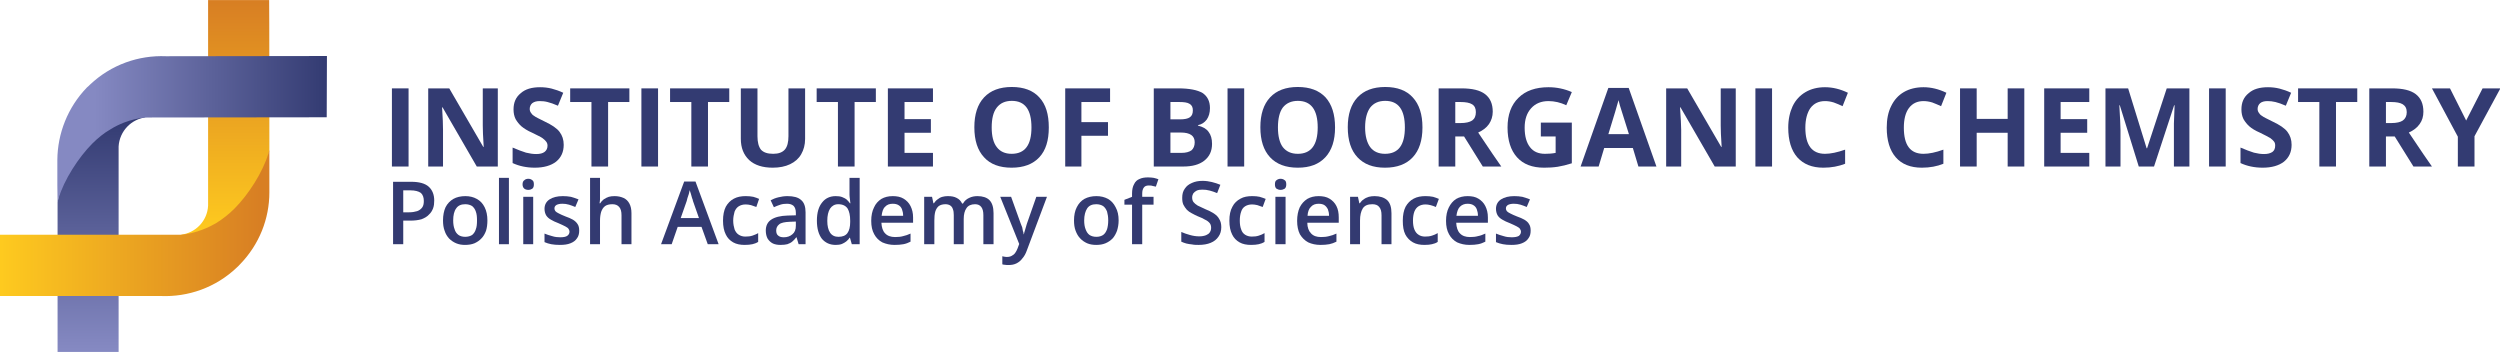 <?xml version="1.0" encoding="UTF-8" standalone="no"?>
<!-- Creator: CorelDRAW X8 -->

<svg
   xml:space="preserve"
   width="532.738"
   height="75"
   version="1.1"
   style="clip-rule:evenodd;fill-rule:evenodd;image-rendering:optimizeQuality;shape-rendering:geometricPrecision;text-rendering:geometricPrecision"
   viewBox="0 0 10423.077 1466.973"
   id="svg28"
   sodipodi:docname="ichb_wide_color_eng_adjusted.svg"
   inkscape:version="1.3 (0e150ed6c4, 2023-07-21)"
   xmlns:inkscape="http://www.inkscape.org/namespaces/inkscape"
   xmlns:sodipodi="http://sodipodi.sourceforge.net/DTD/sodipodi-0.dtd"
   xmlns:xlink="http://www.w3.org/1999/xlink"
   xmlns="http://www.w3.org/2000/svg"
   xmlns:svg="http://www.w3.org/2000/svg"><sodipodi:namedview
   id="namedview28"
   pagecolor="#ffffff"
   bordercolor="#000000"
   borderopacity="0.25"
   inkscape:showpageshadow="2"
   inkscape:pageopacity="0.0"
   inkscape:pagecheckerboard="0"
   inkscape:deskcolor="#d1d1d1"
   inkscape:document-units="px"
   inkscape:zoom="3.370615"
   inkscape:cx="155.01622"
   inkscape:cy="38.865311"
   inkscape:window-width="1958"
   inkscape:window-height="1360"
   inkscape:window-x="188"
   inkscape:window-y="0"
   inkscape:window-maximized="0"
   inkscape:current-layer="Warstwa_x0020_1" />&#10; <defs
   id="defs6">&#10;  <style
   type="text/css"
   id="style1">&#10;   <![CDATA[
    .fil0 {fill:#333A71;fill-rule:nonzero}
    .fil1 {fill:#333B72;fill-rule:nonzero}
    .fil2 {fill:url(#id0);fill-rule:nonzero}
    .fil3 {fill:url(#id1);fill-rule:nonzero}
    .fil4 {fill:url(#id2);fill-rule:nonzero}
    .fil5 {fill:url(#id3);fill-rule:nonzero}
   ]]>&#10;  </style>&#10;  <linearGradient
   id="id0"
   gradientUnits="userSpaceOnUse"
   x1="440.554"
   y1="514.916"
   x2="440.554"
   y2="1522.27">&#10;   <stop
   offset="0"
   style="stop-opacity:1; stop-color:#333B72"
   id="stop1" />&#10;   <stop
   offset="0.988"
   style="stop-opacity:1; stop-color:#8589C2"
   id="stop2" />&#10;   <stop
   offset="1"
   style="stop-opacity:1; stop-color:#8589C2"
   id="stop3" />&#10;  </linearGradient>&#10;  <linearGradient
   id="id1"
   gradientUnits="userSpaceOnUse"
   x1="972.655"
   y1="1004.22"
   x2="972.655"
   y2="-0.126">&#10;   <stop
   offset="0"
   style="stop-opacity:1; stop-color:#FECA1F"
   id="stop4" />&#10;   <stop
   offset="0.988"
   style="stop-opacity:1; stop-color:#D87F23"
   id="stop5" />&#10;   <stop
   offset="1"
   style="stop-opacity:1; stop-color:#D87F23"
   id="stop6" />&#10;  </linearGradient>&#10;  <linearGradient
   id="id2"
   gradientUnits="userSpaceOnUse"
   xlink:href="#id1"
   x1="3.683"
   y1="961.489"
   x2="1136.3"
   y2="961.489">&#10;  </linearGradient>&#10;  <linearGradient
   id="id3"
   gradientUnits="userSpaceOnUse"
   xlink:href="#id0"
   x1="1411.36"
   y1="560.659"
   x2="398.257"
   y2="560.659">&#10;  </linearGradient>&#10; <linearGradient
   inkscape:collect="always"
   xlink:href="#id0"
   id="linearGradient31"
   gradientUnits="userSpaceOnUse"
   x1="440.554"
   y1="514.916"
   x2="440.554"
   y2="1522.27" /><linearGradient
   inkscape:collect="always"
   xlink:href="#id1"
   id="linearGradient32"
   gradientUnits="userSpaceOnUse"
   x1="972.655"
   y1="1004.22"
   x2="972.655"
   y2="-0.126" /></defs>&#10; <g
   id="Warstwa_x0020_1"
   inkscape:label="Warstwa 1"
   inkscape:groupmode="layer">&#10;  &#10;  <g
   id="_2130212037280"
   transform="scale(0.964)">&#10;   <g
   id="g25">&#10;    <g
   id="g6">&#10;     <path
   class="fil0"
   d="m 1778,786 c 35,0 61,7 77,22 15,14 23,34 23,59 0,12 -1,23 -5,34 -4,10 -9,19 -18,27 -8,9 -19,15 -32,20 -14,4 -30,6 -50,6 h -29 v 102 h -44 V 786 Z m -3,37 h -31 v 95 h 25 c 14,0 25,-2 35,-5 9,-3 17,-9 22,-16 5,-7 7,-16 7,-28 0,-15 -4,-27 -13,-35 -10,-7 -25,-11 -45,-11 z"
   id="path6" />&#10;     <path
   id="_1"
   class="fil0"
   d="m 2108,953 c 0,17 -2,32 -6,45 -5,13 -11,24 -20,33 -8,9 -19,16 -30,21 -12,5 -26,7 -41,7 -14,0 -26,-2 -38,-7 -12,-5 -22,-12 -31,-21 -8,-9 -15,-20 -19,-33 -5,-13 -7,-28 -7,-45 0,-22 4,-42 11,-57 8,-16 20,-28 34,-36 14,-8 32,-12 52,-12 18,0 35,4 49,12 15,8 26,20 34,36 8,16 12,35 12,57 z m -148,0 c 0,15 2,28 6,38 3,11 9,19 17,25 7,5 17,8 29,8 12,0 22,-3 30,-8 7,-6 13,-14 16,-25 4,-10 5,-23 5,-38 0,-15 -1,-27 -5,-38 -3,-10 -9,-18 -16,-24 -8,-5 -18,-8 -30,-8 -18,0 -31,6 -39,18 -9,12 -13,30 -13,52 z" />&#10;     <polygon
   id="_2"
   class="fil0"
   points="2201,769 2201,1056 2158,1056 2158,769 " />&#10;     <path
   id="_3"
   class="fil0"
   d="m 2306,851 v 205 h -43 V 851 Z m -21,-78 c 7,0 12,2 17,6 5,3 7,9 7,18 0,9 -2,15 -7,19 -5,3 -10,5 -17,5 -7,0 -13,-2 -17,-5 -5,-4 -8,-10 -8,-19 0,-9 3,-15 8,-18 4,-4 10,-6 17,-6 z" />&#10;     <path
   id="_4"
   class="fil0"
   d="m 2505,997 c 0,14 -3,25 -10,34 -6,9 -15,16 -28,21 -12,5 -27,7 -46,7 -14,0 -26,-1 -37,-3 -10,-2 -20,-5 -29,-9 v -37 c 10,4 21,8 33,11 12,4 24,5 35,5 14,0 24,-2 30,-6 7,-5 10,-11 10,-18 0,-5 -2,-9 -4,-12 -2,-4 -7,-7 -14,-11 -7,-4 -17,-8 -30,-14 -13,-5 -24,-10 -32,-15 -9,-5 -16,-11 -21,-19 -4,-7 -7,-17 -7,-28 0,-18 8,-32 22,-41 14,-9 33,-14 57,-14 12,0 24,1 35,3 11,3 22,7 33,11 l -14,33 c -9,-4 -18,-7 -27,-10 -10,-3 -19,-4 -29,-4 -11,0 -19,2 -25,5 -6,4 -9,8 -9,15 0,5 2,9 4,12 3,3 8,7 15,10 7,4 17,8 29,13 12,4 23,9 32,14 8,5 15,11 20,19 5,7 7,17 7,28 z" />&#10;     <path
   id="_5"
   class="fil0"
   d="m 2595,769 v 72 c 0,7 0,15 0,22 -1,7 -1,13 -2,16 h 3 c 4,-7 9,-12 15,-17 7,-5 14,-8 22,-11 7,-2 15,-3 25,-3 15,0 28,3 39,8 11,5 19,13 25,24 6,11 9,25 9,42 v 134 h -43 V 931 c 0,-16 -3,-28 -10,-36 -7,-8 -16,-12 -30,-12 -13,0 -24,3 -31,8 -8,6 -13,14 -17,25 -3,10 -5,23 -5,38 v 102 h -43 V 769 Z" />&#10;     <path
   id="_6"
   class="fil0"
   d="m 3061,1056 -27,-75 h -103 l -26,75 h -46 l 100,-271 h 49 l 100,271 z m -38,-113 -26,-74 c 0,-3 -2,-8 -4,-13 -2,-6 -3,-12 -5,-18 -2,-7 -4,-11 -5,-16 -1,5 -3,11 -4,17 -2,6 -4,12 -6,18 -1,5 -2,9 -3,12 l -26,74 z" />&#10;     <path
   id="_7"
   class="fil0"
   d="m 3221,1059 c -19,0 -36,-3 -50,-11 -14,-8 -25,-19 -32,-34 -8,-16 -12,-35 -12,-60 0,-24 4,-44 12,-60 9,-16 20,-27 35,-35 15,-8 32,-11 51,-11 12,0 23,1 33,3 10,3 19,6 25,9 l -12,35 c -8,-3 -16,-6 -23,-8 -8,-2 -16,-3 -23,-3 -12,0 -22,3 -30,8 -8,5 -14,13 -18,23 -3,11 -6,24 -6,39 0,15 3,28 6,38 4,10 10,18 18,23 8,5 17,8 28,8 12,0 22,-1 31,-4 8,-3 17,-6 25,-11 v 38 c -8,5 -16,8 -25,10 -9,2 -20,3 -33,3 z" />&#10;     <path
   id="_8"
   class="fil0"
   d="m 3406,848 c 26,0 46,5 59,17 13,11 19,29 19,53 v 138 h -30 l -9,-30 h -1 c -6,8 -12,14 -18,19 -6,5 -13,8 -21,11 -8,2 -18,3 -30,3 -12,0 -23,-2 -32,-6 -10,-5 -17,-12 -23,-21 -5,-9 -8,-21 -8,-35 0,-21 8,-37 23,-47 16,-11 40,-17 71,-18 l 36,-1 v -11 c 0,-14 -4,-24 -10,-30 -7,-6 -16,-9 -28,-9 -10,0 -20,1 -29,4 -10,3 -19,7 -28,11 l -14,-30 c 9,-5 21,-10 34,-13 12,-3 25,-5 39,-5 z m 36,110 -27,1 c -21,1 -37,4 -45,11 -9,7 -13,16 -13,27 0,10 3,18 9,22 6,5 13,7 24,7 14,0 27,-4 37,-13 10,-8 15,-20 15,-37 z" />&#10;     <path
   id="_9"
   class="fil0"
   d="m 3614,1059 c -25,0 -44,-9 -59,-26 -14,-18 -22,-44 -22,-79 0,-35 8,-61 23,-79 14,-18 34,-27 58,-27 11,0 20,1 28,4 7,3 14,6 20,11 5,5 10,10 14,16 h 2 c -1,-4 -1,-9 -2,-17 -1,-7 -2,-14 -2,-20 v -73 h 44 v 287 h -34 l -8,-28 h -2 c -3,6 -8,11 -14,16 -5,4 -12,8 -19,11 -8,3 -17,4 -27,4 z m 12,-35 c 18,0 31,-5 39,-16 8,-11 12,-27 12,-48 v -6 c 0,-23 -4,-40 -11,-52 -8,-12 -21,-19 -41,-19 -15,0 -27,7 -35,19 -8,13 -12,30 -12,53 0,22 4,39 12,51 8,12 20,18 36,18 z" />&#10;     <path
   id="_10"
   class="fil0"
   d="m 3861,848 c 18,0 34,3 47,11 13,8 23,18 30,32 7,14 11,30 11,49 v 23 h -137 c 1,20 6,36 16,46 10,11 25,16 43,16 13,0 25,-1 35,-4 10,-2 21,-6 32,-11 v 35 c -10,5 -20,9 -31,11 -11,2 -23,3 -38,3 -20,0 -37,-4 -53,-11 -15,-8 -27,-20 -35,-35 -9,-16 -13,-35 -13,-58 0,-23 4,-42 12,-58 7,-16 18,-28 32,-37 14,-8 30,-12 49,-12 z m 0,33 c -14,0 -25,4 -33,13 -9,8 -13,22 -15,39 h 93 c 0,-11 -2,-20 -5,-28 -3,-8 -8,-14 -15,-18 -6,-4 -15,-6 -25,-6 z" />&#10;     <path
   id="_11"
   class="fil0"
   d="m 4228,848 c 22,0 40,6 51,17 12,12 18,31 18,57 v 134 h -44 V 930 c 0,-16 -3,-27 -9,-35 -6,-8 -15,-12 -27,-12 -17,0 -30,6 -37,17 -8,11 -12,27 -12,47 v 109 h -43 V 930 c 0,-10 -1,-19 -4,-26 -2,-7 -6,-12 -12,-16 -5,-3 -12,-5 -20,-5 -12,0 -22,3 -29,8 -7,6 -12,14 -15,24 -3,11 -4,24 -4,39 v 102 h -44 V 851 h 34 l 6,28 h 2 c 5,-7 10,-13 16,-17 6,-5 13,-9 21,-11 7,-2 15,-3 23,-3 16,0 28,2 39,8 10,5 18,13 23,24 h 4 c 6,-11 15,-19 26,-24 12,-6 24,-8 37,-8 z" />&#10;     <path
   id="_12"
   class="fil0"
   d="m 4326,851 h 47 l 42,117 c 2,5 4,11 6,15 1,6 2,11 3,16 2,4 3,9 3,14 h 1 c 2,-6 3,-13 6,-21 2,-8 5,-16 7,-24 l 41,-117 h 46 l -87,232 c -5,14 -11,25 -19,34 -7,10 -16,17 -26,22 -10,5 -21,7 -34,7 -6,0 -11,0 -16,-1 -4,0 -8,-1 -11,-2 v -35 c 2,1 5,1 9,2 4,1 8,1 12,1 8,0 15,-2 20,-5 6,-3 11,-7 15,-13 4,-5 7,-12 10,-19 l 7,-19 z" />&#10;     <path
   id="_13"
   class="fil0"
   d="m 4838,953 c 0,17 -3,32 -7,45 -5,13 -11,24 -19,33 -9,9 -19,16 -31,21 -12,5 -25,7 -40,7 -14,0 -27,-2 -39,-7 -11,-5 -22,-12 -30,-21 -9,-9 -15,-20 -20,-33 -5,-13 -7,-28 -7,-45 0,-22 4,-42 12,-57 8,-16 19,-28 33,-36 15,-8 32,-12 52,-12 19,0 35,4 50,12 14,8 25,20 33,36 9,16 13,35 13,57 z m -149,0 c 0,15 2,28 6,38 4,11 9,19 17,25 8,5 17,8 30,8 12,0 21,-3 29,-8 8,-6 13,-14 17,-25 3,-10 5,-23 5,-38 0,-15 -2,-27 -5,-38 -4,-10 -9,-18 -17,-24 -8,-5 -18,-8 -30,-8 -18,0 -31,6 -39,18 -8,12 -13,30 -13,52 z" />&#10;     <path
   id="_14"
   class="fil0"
   d="m 4989,885 h -49 v 171 h -44 V 885 h -33 v -21 l 33,-13 v -14 c 0,-17 3,-31 9,-41 5,-11 13,-18 23,-22 10,-5 23,-7 37,-7 9,0 18,1 25,2 8,2 15,4 20,6 l -11,32 c -5,-1 -9,-2 -14,-3 -5,-2 -11,-2 -17,-2 -10,0 -17,3 -21,9 -5,6 -7,15 -7,27 v 13 h 49 z" />&#10;     <path
   id="_15"
   class="fil0"
   d="m 5282,982 c 0,16 -4,30 -12,41 -8,12 -19,21 -34,27 -14,6 -32,9 -52,9 -9,0 -19,0 -28,-2 -9,-1 -17,-2 -25,-4 -8,-2 -15,-5 -22,-8 v -42 c 11,5 23,9 37,13 14,4 27,6 41,6 12,0 21,-2 29,-5 7,-3 13,-7 16,-12 4,-6 6,-12 6,-20 0,-8 -2,-15 -6,-20 -5,-6 -11,-11 -20,-15 -8,-5 -19,-10 -32,-15 -9,-4 -17,-8 -26,-13 -8,-4 -15,-9 -21,-15 -6,-7 -11,-14 -15,-22 -4,-9 -5,-18 -5,-30 0,-15 3,-28 11,-39 7,-11 17,-19 31,-25 13,-6 28,-9 46,-9 14,0 28,2 40,5 12,3 25,7 37,12 l -14,36 c -11,-5 -22,-8 -32,-11 -11,-3 -21,-4 -32,-4 -10,0 -17,1 -24,4 -6,3 -11,7 -15,12 -3,5 -5,11 -5,18 0,8 2,15 6,20 4,5 10,10 18,15 8,4 19,9 32,15 15,6 27,12 38,19 10,7 18,14 23,24 6,9 9,21 9,35 z" />&#10;     <path
   id="_16"
   class="fil0"
   d="m 5411,1059 c -19,0 -36,-3 -50,-11 -14,-8 -25,-19 -32,-34 -8,-16 -12,-35 -12,-60 0,-24 4,-44 13,-60 8,-16 20,-27 35,-35 14,-8 31,-11 51,-11 12,0 23,1 32,3 10,3 19,6 26,9 l -13,35 c -8,-3 -16,-6 -23,-8 -8,-2 -16,-3 -23,-3 -12,0 -22,3 -30,8 -8,5 -14,13 -17,23 -4,11 -6,24 -6,39 0,15 2,28 6,38 3,10 9,18 17,23 8,5 17,8 29,8 11,0 21,-1 30,-4 9,-3 17,-6 25,-11 v 38 c -8,5 -16,8 -25,10 -9,2 -20,3 -33,3 z" />&#10;     <path
   id="_17"
   class="fil0"
   d="m 5560,851 v 205 h -44 V 851 Z m -22,-78 c 7,0 13,2 18,6 5,3 7,9 7,18 0,9 -2,15 -7,19 -5,3 -11,5 -18,5 -6,0 -12,-2 -17,-5 -5,-4 -7,-10 -7,-19 0,-9 2,-15 7,-18 5,-4 11,-6 17,-6 z" />&#10;     <path
   id="_18"
   class="fil0"
   d="m 5703,848 c 18,0 34,3 47,11 13,8 23,18 30,32 7,14 10,30 10,49 v 23 h -136 c 0,20 6,36 16,46 10,11 24,16 43,16 13,0 24,-1 35,-4 10,-2 21,-6 32,-11 v 35 c -10,5 -21,9 -31,11 -11,2 -24,3 -38,3 -20,0 -38,-4 -53,-11 -15,-8 -27,-20 -36,-35 -8,-16 -12,-35 -12,-58 0,-23 4,-42 11,-58 8,-16 19,-28 33,-37 14,-8 30,-12 49,-12 z m 0,33 c -14,0 -25,4 -33,13 -9,8 -14,22 -15,39 h 93 c 0,-11 -2,-20 -5,-28 -4,-8 -9,-14 -15,-18 -6,-4 -15,-6 -25,-6 z" />&#10;     <path
   id="_19"
   class="fil0"
   d="m 5945,848 c 23,0 41,6 54,17 13,12 19,31 19,57 v 134 h -43 V 931 c 0,-16 -3,-28 -10,-36 -6,-8 -16,-12 -30,-12 -20,0 -33,6 -41,18 -8,13 -12,30 -12,53 v 102 h -43 V 851 h 34 l 6,28 h 2 c 5,-7 10,-13 17,-17 6,-5 13,-8 22,-11 8,-2 16,-3 25,-3 z" />&#10;     <path
   id="_20"
   class="fil0"
   d="m 6161,1059 c -19,0 -36,-3 -50,-11 -14,-8 -25,-19 -33,-34 -8,-16 -11,-35 -11,-60 0,-24 4,-44 12,-60 9,-16 20,-27 35,-35 15,-8 32,-11 51,-11 12,0 23,1 33,3 10,3 18,6 25,9 l -13,35 c -7,-3 -15,-6 -23,-8 -8,-2 -15,-3 -22,-3 -12,0 -22,3 -30,8 -8,5 -14,13 -18,23 -4,11 -6,24 -6,39 0,15 2,28 6,38 4,10 10,18 18,23 7,5 17,8 28,8 11,0 21,-1 30,-4 9,-3 17,-6 25,-11 v 38 c -7,5 -16,8 -25,10 -8,2 -19,3 -32,3 z" />&#10;     <path
   id="_21"
   class="fil0"
   d="m 6347,848 c 19,0 34,3 47,11 13,8 23,18 30,32 7,14 11,30 11,49 v 23 h -137 c 1,20 6,36 16,46 10,11 25,16 43,16 13,0 25,-1 35,-4 11,-2 21,-6 32,-11 v 35 c -10,5 -20,9 -31,11 -10,2 -23,3 -38,3 -20,0 -37,-4 -53,-11 -15,-8 -27,-20 -35,-35 -9,-16 -13,-35 -13,-58 0,-23 4,-42 12,-58 8,-16 18,-28 32,-37 14,-8 31,-12 49,-12 z m 0,33 c -13,0 -24,4 -33,13 -8,8 -13,22 -15,39 h 93 c 0,-11 -2,-20 -5,-28 -3,-8 -8,-14 -15,-18 -6,-4 -15,-6 -25,-6 z" />&#10;     <path
   id="_22"
   class="fil0"
   d="m 6620,997 c 0,14 -3,25 -10,34 -6,9 -15,16 -28,21 -12,5 -27,7 -45,7 -15,0 -27,-1 -37,-3 -11,-2 -20,-5 -30,-9 v -37 c 10,4 21,8 33,11 12,4 24,5 35,5 14,0 24,-2 31,-6 6,-5 9,-11 9,-18 0,-5 -2,-9 -4,-12 -2,-4 -7,-7 -14,-11 -7,-4 -17,-8 -30,-14 -13,-5 -24,-10 -32,-15 -9,-5 -16,-11 -21,-19 -4,-7 -7,-17 -7,-28 0,-18 8,-32 22,-41 14,-9 33,-14 57,-14 12,0 24,1 35,3 11,3 22,7 33,11 l -14,33 c -9,-4 -18,-7 -27,-10 -10,-3 -19,-4 -29,-4 -11,0 -19,2 -25,5 -6,4 -9,8 -9,15 0,5 2,9 4,12 3,3 8,7 15,10 7,4 17,8 29,13 12,4 23,9 32,14 8,5 16,11 20,19 5,7 7,17 7,28 z" />&#10;    </g>&#10;    <polygon
   class="fil1"
   points="1767,720 1695,720 1695,382 1767,382 "
   id="polygon6" />&#10;    <path
   class="fil1"
   d="m 2153,720 h -91 L 1914,464 h -2 c 3,45 4,78 4,97 v 159 h -64 V 382 h 91 l 147,253 h 2 c -3,-44 -4,-75 -4,-93 V 382 h 65 z"
   id="path7" />&#10;    <path
   class="fil1"
   d="m 2438,626 c 0,31 -11,55 -33,73 -22,17 -53,26 -92,26 -36,0 -68,-7 -96,-20 v -67 c 23,10 42,17 58,22 16,4 31,6 44,6 16,0 28,-3 36,-9 8,-6 13,-15 13,-27 0,-7 -2,-13 -6,-18 -4,-5 -9,-10 -16,-15 -7,-5 -22,-12 -44,-23 -21,-9 -36,-19 -47,-28 -10,-9 -18,-19 -25,-31 -6,-12 -9,-26 -9,-42 0,-30 10,-53 31,-70 20,-18 48,-26 84,-26 18,0 34,2 50,6 16,4 33,10 50,18 l -23,56 c -18,-8 -33,-13 -45,-16 -11,-3 -23,-4 -34,-4 -14,0 -24,3 -32,9 -7,6 -11,15 -11,25 0,6 2,12 5,16 3,5 7,10 14,14 6,5 21,12 45,24 32,15 54,30 65,45 12,16 18,34 18,56 z"
   id="path8" />&#10;    <polygon
   class="fil1"
   points="2630,441 2630,720 2558,720 2558,441 2466,441 2466,382 2722,382 2722,441 "
   id="polygon8" />&#10;    <polygon
   class="fil1"
   points="2846,720 2774,720 2774,382 2846,382 "
   id="polygon9" />&#10;    <polygon
   class="fil1"
   points="3062,441 3062,720 2990,720 2990,441 2898,441 2898,382 3154,382 3154,441 "
   id="polygon10" />&#10;    <path
   class="fil1"
   d="m 3482,382 v 219 c 0,25 -6,47 -17,66 -11,19 -27,33 -48,43 -21,10 -46,15 -75,15 -44,0 -78,-11 -102,-33 -24,-23 -36,-53 -36,-92 V 382 h 72 v 207 c 0,26 5,45 15,58 11,12 28,18 53,18 23,0 40,-6 51,-19 10,-12 15,-31 15,-57 V 382 Z"
   id="path10" />&#10;    <polygon
   class="fil1"
   points="3696,441 3696,720 3624,720 3624,441 3532,441 3532,382 3788,382 3788,441 "
   id="polygon11" />&#10;    <polygon
   class="fil1"
   points="4035,661 4035,720 3840,720 3840,382 4035,382 4035,441 3912,441 3912,515 4026,515 4026,574 3912,574 3912,661 "
   id="polygon12" />&#10;    <path
   class="fil1"
   d="m 4536,551 c 0,56 -13,99 -41,129 -28,30 -68,45 -120,45 -52,0 -92,-15 -119,-45 -28,-30 -42,-73 -42,-130 0,-56 14,-99 42,-129 28,-30 68,-45 120,-45 52,0 92,15 119,45 28,30 41,73 41,130 z m -247,0 v 0 c 0,37 7,66 22,85 14,19 36,29 64,29 58,0 86,-38 86,-114 0,-77 -28,-115 -85,-115 -29,0 -50,10 -65,29 -15,19 -22,48 -22,86 z"
   id="path12" />&#10;    <polygon
   class="fil1"
   points="4801,382 4801,441 4677,441 4677,528 4792,528 4792,587 4677,587 4677,720 4607,720 4607,382 "
   id="polygon13" />&#10;    <path
   class="fil1"
   d="m 4990,382 h 106 c 48,0 83,7 105,20 21,14 32,36 32,65 0,21 -5,37 -14,50 -10,13 -22,21 -38,24 v 2 c 21,5 37,14 46,27 10,13 15,30 15,52 0,31 -11,55 -34,73 -22,17 -52,25 -91,25 h -127 z m 72,134 v 0 h 42 c 19,0 34,-3 42,-9 9,-6 13,-16 13,-30 0,-13 -4,-22 -14,-28 -9,-6 -24,-8 -45,-8 h -38 z m 0,57 v 0 88 h 47 c 20,0 34,-4 44,-11 9,-8 14,-19 14,-35 0,-28 -20,-42 -60,-42 z"
   id="path13" />&#10;    <polygon
   class="fil1"
   points="5381,720 5309,720 5309,382 5381,382 "
   id="polygon14" />&#10;    <path
   class="fil1"
   d="m 5774,551 c 0,56 -14,99 -42,129 -28,30 -67,45 -119,45 -52,0 -92,-15 -120,-45 -28,-30 -42,-73 -42,-130 0,-56 14,-99 42,-129 28,-30 68,-45 120,-45 52,0 92,15 120,45 27,30 41,73 41,130 z m -247,0 v 0 c 0,37 7,66 21,85 15,19 36,29 65,29 57,0 86,-38 86,-114 0,-77 -29,-115 -86,-115 -28,0 -50,10 -65,29 -14,19 -21,48 -21,86 z"
   id="path14" />&#10;    <path
   class="fil1"
   d="m 6152,551 c 0,56 -14,99 -42,129 -28,30 -68,45 -120,45 -52,0 -91,-15 -119,-45 -28,-30 -42,-73 -42,-130 0,-56 14,-99 42,-129 28,-30 68,-45 120,-45 52,0 92,15 119,45 28,30 42,73 42,130 z m -248,0 v 0 c 0,37 8,66 22,85 14,19 36,29 64,29 58,0 86,-38 86,-114 0,-77 -28,-115 -85,-115 -29,0 -50,10 -65,29 -14,19 -22,48 -22,86 z"
   id="path15" />&#10;    <path
   class="fil1"
   d="m 6294,590 v 130 h -72 V 382 h 99 c 46,0 80,8 102,25 22,17 33,42 33,76 0,20 -6,38 -16,53 -11,16 -27,28 -47,37 51,76 84,125 100,147 h -80 l -81,-130 z m 0,-58 v 0 h 23 c 23,0 39,-4 50,-11 11,-8 16,-20 16,-36 0,-16 -5,-27 -16,-34 -11,-7 -28,-10 -51,-10 h -22 z"
   id="path16" />&#10;    <path
   class="fil1"
   d="m 6664,530 h 134 v 176 c -22,7 -42,12 -61,15 -20,3 -39,4 -59,4 -51,0 -90,-15 -117,-45 -27,-30 -41,-73 -41,-129 0,-55 16,-98 47,-128 31,-31 75,-46 130,-46 35,0 69,7 101,21 l -24,57 c -25,-12 -51,-18 -77,-18 -31,0 -56,10 -75,31 -19,21 -28,49 -28,84 0,37 8,65 23,84 15,20 37,29 65,29 15,0 31,-1 46,-4 v -71 h -64 z"
   id="path17" />&#10;    <path
   class="fil1"
   d="m 7086,720 -24,-80 h -124 l -24,80 h -78 l 120,-340 h 88 l 120,340 z m -41,-140 v 0 c -23,-73 -36,-115 -39,-124 -3,-10 -5,-18 -6,-23 -5,20 -20,69 -44,147 z"
   id="path18" />&#10;    <path
   class="fil1"
   d="m 7507,720 h -91 L 7268,464 h -2 c 3,45 5,78 5,97 v 159 h -65 V 382 h 91 l 147,253 h 2 c -3,-44 -4,-75 -4,-93 V 382 h 65 z"
   id="path19" />&#10;    <polygon
   class="fil1"
   points="7664,720 7592,720 7592,382 7664,382 "
   id="polygon19" />&#10;    <path
   class="fil1"
   d="m 7893,437 c -27,0 -48,10 -63,30 -14,20 -22,49 -22,85 0,76 29,113 85,113 24,0 53,-6 87,-18 v 61 c -28,11 -59,17 -94,17 -49,0 -86,-15 -113,-45 -26,-30 -39,-73 -39,-128 0,-36 7,-67 19,-93 13,-27 32,-47 56,-61 24,-14 52,-21 84,-21 33,0 66,8 99,24 l -23,58 c -12,-6 -25,-11 -38,-16 -13,-4 -25,-6 -38,-6 z"
   id="path20" />&#10;    <path
   class="fil1"
   d="m 8319,437 c -27,0 -48,10 -63,30 -15,20 -22,49 -22,85 0,76 28,113 85,113 24,0 53,-6 86,-18 v 61 c -27,11 -58,17 -93,17 -49,0 -87,-15 -113,-45 -26,-30 -39,-73 -39,-128 0,-36 6,-67 19,-93 13,-27 31,-47 55,-61 24,-14 53,-21 85,-21 33,0 66,8 99,24 l -23,58 c -13,-6 -25,-11 -38,-16 -13,-4 -26,-6 -38,-6 z"
   id="path21" />&#10;    <polygon
   class="fil1"
   points="8755,382 8755,720 8683,720 8683,574 8549,574 8549,720 8477,720 8477,382 8549,382 8549,514 8683,514 8683,382 "
   id="polygon21" />&#10;    <polygon
   class="fil1"
   points="9036,661 9036,720 8841,720 8841,382 9036,382 9036,441 8912,441 8912,515 9027,515 9027,574 8912,574 8912,661 "
   id="polygon22" />&#10;    <path
   class="fil1"
   d="m 9250,720 -82,-265 h -2 c 3,54 5,90 5,108 v 157 h -65 V 382 h 98 l 80,259 h 2 l 85,-259 h 98 v 338 h -67 V 560 c 0,-7 0,-16 0,-26 0,-10 1,-36 3,-79 h -2 l -87,265 z"
   id="path22" />&#10;    <polygon
   class="fil1"
   points="9626,720 9554,720 9554,382 9626,382 "
   id="polygon23" />&#10;    <path
   class="fil1"
   d="m 9911,626 c 0,31 -11,55 -33,73 -22,17 -53,26 -92,26 -36,0 -68,-7 -96,-20 v -67 c 23,10 42,17 58,22 16,4 30,6 44,6 15,0 27,-3 36,-9 8,-6 12,-15 12,-27 0,-7 -1,-13 -5,-18 -4,-5 -9,-10 -16,-15 -8,-5 -22,-12 -44,-23 -21,-9 -37,-19 -47,-28 -10,-9 -18,-19 -25,-31 -6,-12 -9,-26 -9,-42 0,-30 10,-53 31,-70 20,-18 48,-26 84,-26 17,0 34,2 50,6 16,4 33,10 50,18 l -23,56 c -18,-8 -33,-13 -45,-16 -12,-3 -23,-4 -35,-4 -13,0 -24,3 -31,9 -7,6 -11,15 -11,25 0,6 2,12 5,16 3,5 7,10 14,14 6,5 21,12 45,24 32,15 54,30 65,45 12,16 18,34 18,56 z"
   id="path23" />&#10;    <polygon
   class="fil1"
   points="10103,441 10103,720 10031,720 10031,441 9939,441 9939,382 10195,382 10195,441 "
   id="polygon24" />&#10;    <path
   class="fil1"
   d="m 10319,590 v 130 h -72 V 382 h 99 c 46,0 80,8 102,25 22,17 33,42 33,76 0,20 -5,38 -16,53 -11,16 -27,28 -47,37 51,76 84,125 100,147 h -80 l -81,-130 z m 0,-58 v 0 h 23 c 23,0 40,-4 50,-11 11,-8 17,-20 17,-36 0,-16 -6,-27 -17,-34 -11,-7 -28,-10 -51,-10 h -22 z"
   id="path24" />&#10;    <polygon
   class="fil1"
   points="10630,720 10630,591 10518,382 10596,382 10666,521 10737,382 10814,382 10702,589 10702,720 "
   id="polygon25" />&#10;   </g>&#10;   <g
   id="_105553180333184">&#10;    <g
   id="g28">&#10;     <path
   class="fil2"
   d="m 633,507 c -65,7 -116,60 -120,126 0,3 0,889 0,889 H 249 c 0,-5 0,-647 0,-647 12,-94 102,-250 171,-303 44,-34 183,-76 211,-64 1,0 1,0 2,-1 z"
   id="path25"
   style="fill:url(#linearGradient31)" />&#10;     <path
   class="fil3"
   d="m 781,1015 c 65,-7 116,-60 119,-126 0,-2 0,-889 0,-889 h 264 c 1,5 1,647 1,647 -26,244 -278,380 -383,368 z"
   id="path26"
   style="fill:url(#linearGradient32)" />&#10;     <path
   class="fil4"
   d="m 0,1280 v -265 c 0,0 779,0 781,0 0,0 1,0 1,0 32,-3 64,-10 96,-23 0,0 0,0 0,0 19,-7 39,-17 58,-28 27,-17 54,-38 78,-62 60,-60 123,-158 147,-239 0,0 4,-15 4,-15 v 6 67 109 2 0 c 0,113 -43,225 -128,312 -1,2 -10,10 -12,12 -92,88 -212,129 -330,124 z"
   id="path27"
   style="fill:url(#id2)" />&#10;     <path
   class="fil5"
   d="m 1414,242 -1,265 c 0,0 -781,1 -782,1 -31,2 -63,10 -95,22 0,0 0,0 0,0 -20,8 -39,17 -58,29 -28,16 -54,37 -79,62 -59,59 -123,158 -146,238 0,0 -4,15 -4,16 l -1,-74 v -110 0 c 1,-113 44,-226 128,-313 2,-1 10,-9 13,-12 92,-87 211,-128 329,-123 0,0 695,-1 696,-1 z"
   id="path28"
   style="fill:url(#id3)" />&#10;    </g>&#10;   </g>&#10;  </g>&#10; </g>&#10;</svg>
